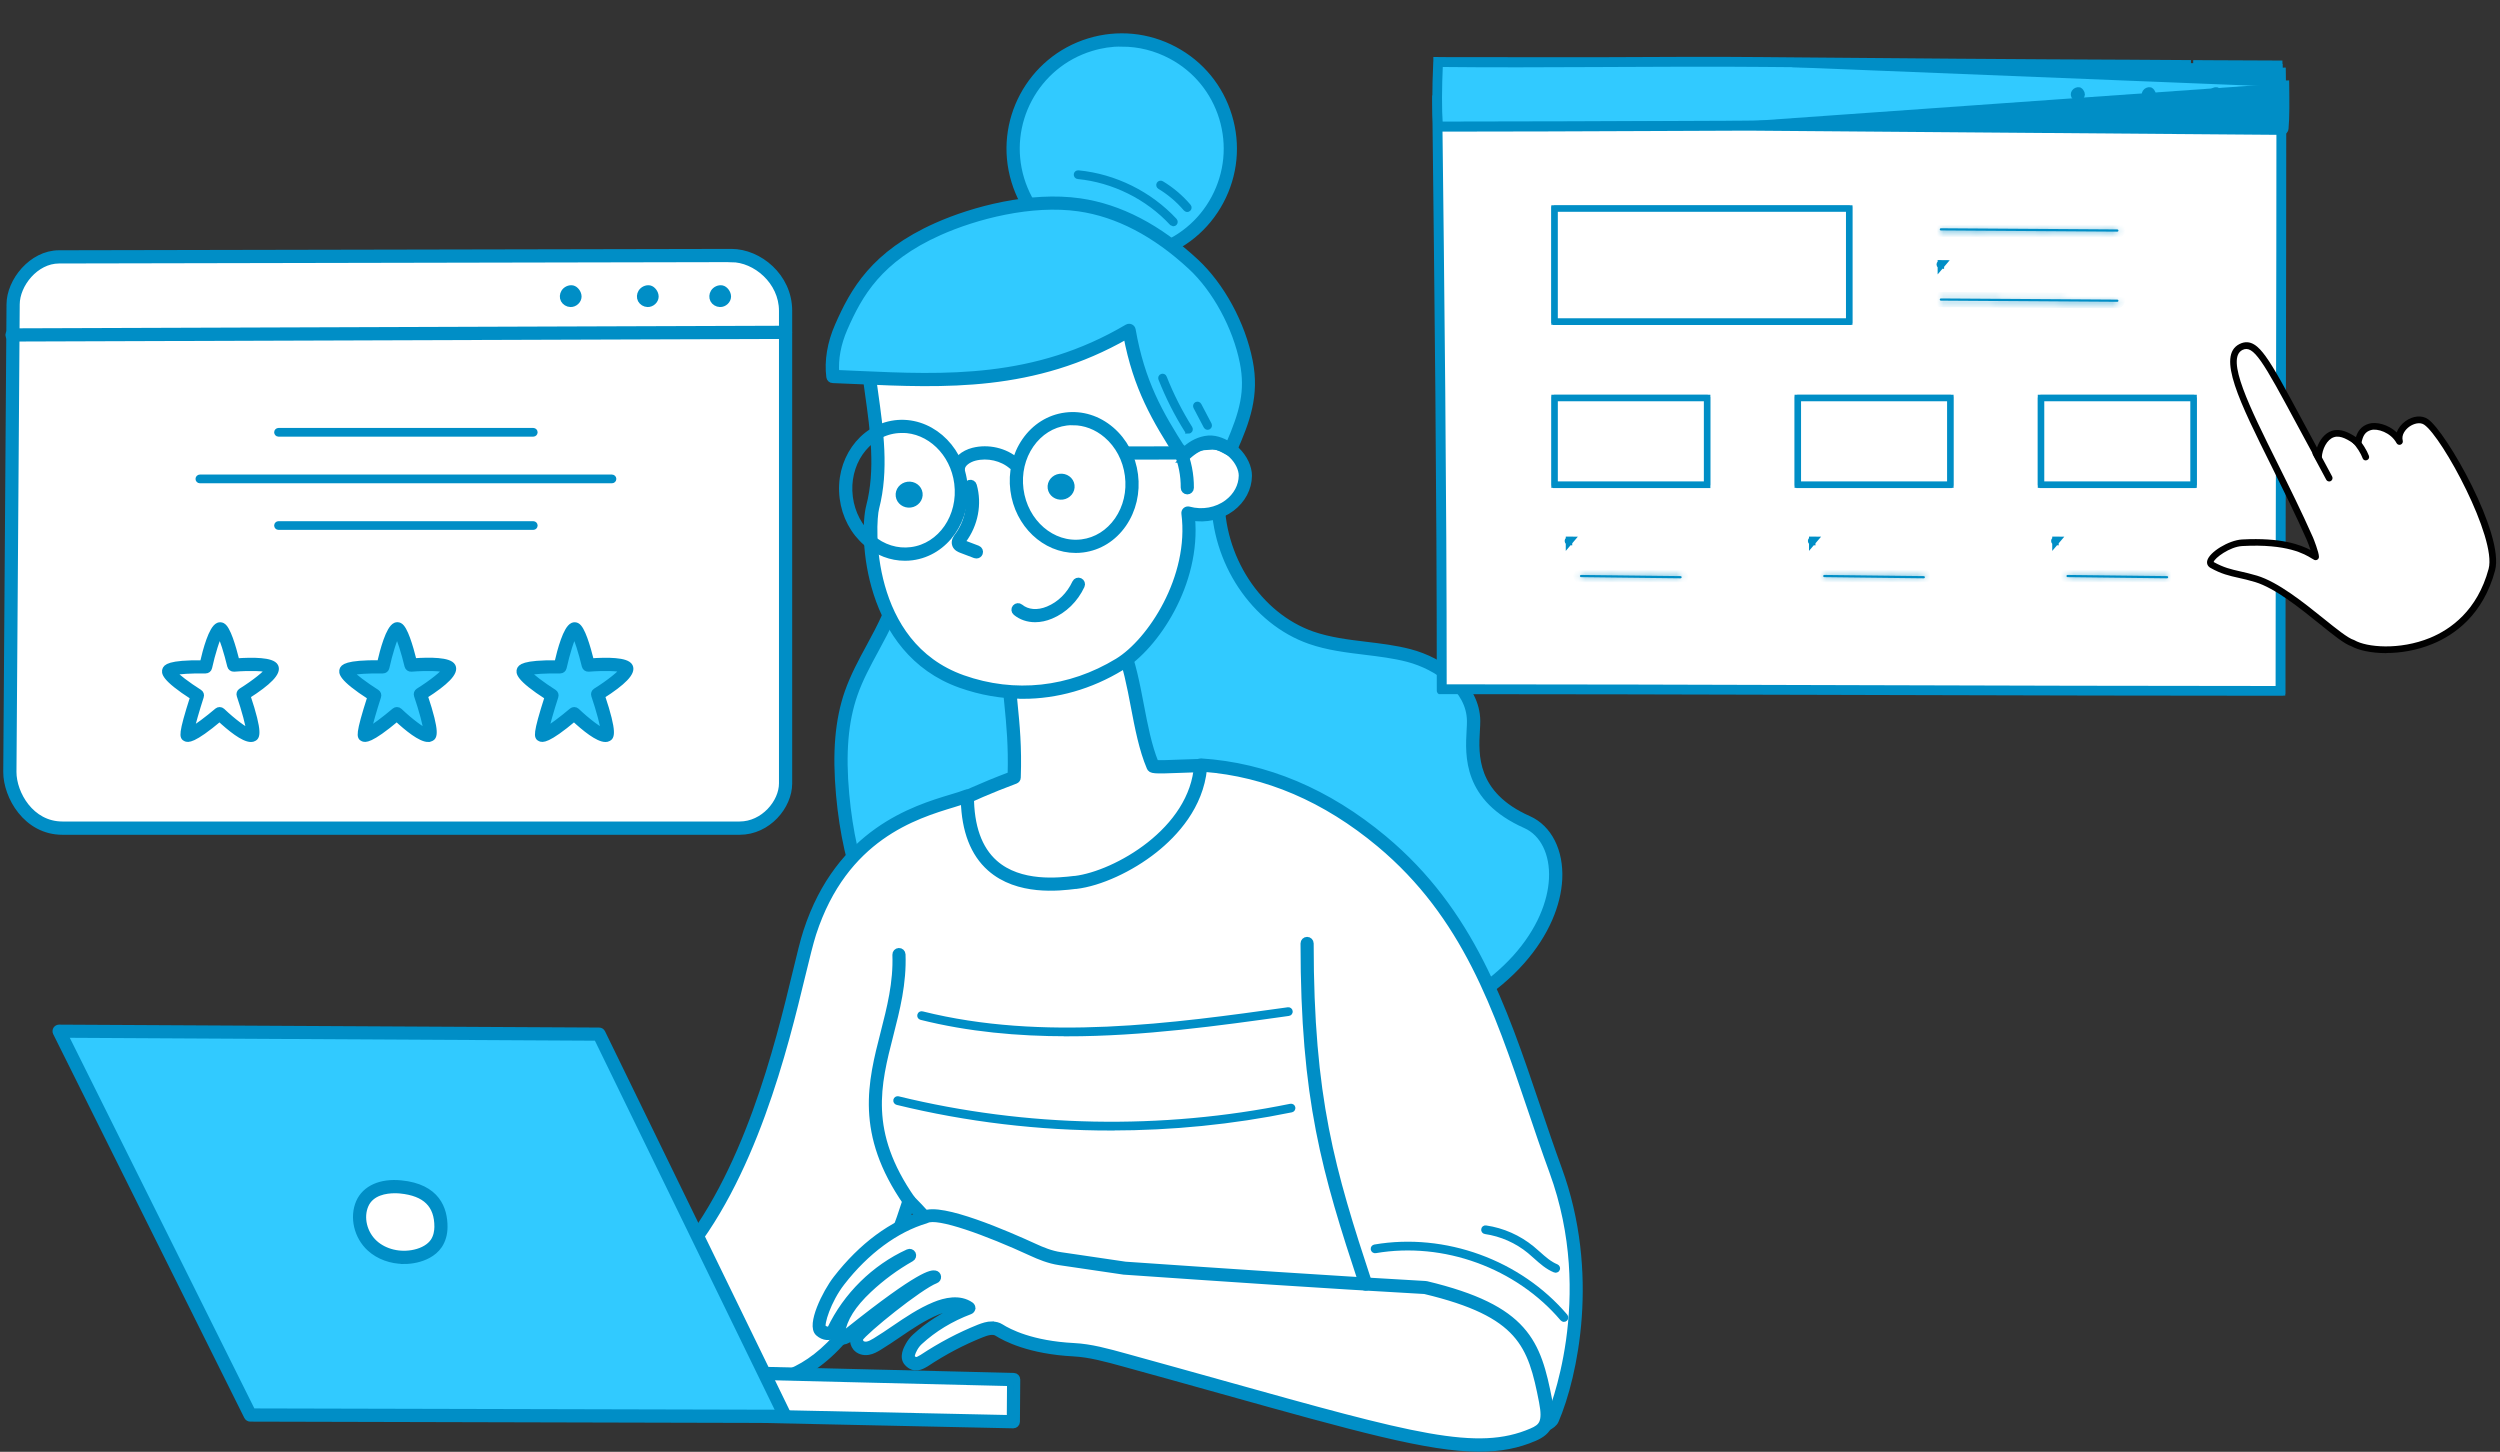 <svg xmlns="http://www.w3.org/2000/svg" width="384" height="223" viewBox="0 0 384 223" fill="none"><rect x="0" y="0" width="384" height="223" fill="#333333" stroke="none"/><path d="M187.081 76.032C186.871 85.362 192.581 94.892 201.391 97.972C206.191 99.642 211.451 99.412 216.371 100.692C221.291 101.972 226.301 105.682 226.331 110.762C226.351 114.142 224.441 121.792 234.551 126.282C242.891 129.982 240.901 150.012 215.071 158.422C207.161 161.002 212.261 154.512 204.031 153.242C195.911 151.992 188.541 147.402 182.941 141.382C177.341 135.372 173.371 128.002 170.281 120.382C166.721 111.612 164.231 101.922 166.431 92.722C168.631 83.522 176.741 75.202 187.081 76.022V76.032Z" fill="#31CAFF" stroke="#008EC6"></path><path d="M212.111 159.542C210.401 159.542 209.771 158.622 209.111 157.292C208.411 155.902 207.621 154.312 203.961 153.752C196.281 152.572 188.691 148.302 182.571 141.742C177.591 136.402 173.421 129.482 169.811 120.592C165.281 109.422 164.051 100.532 165.941 92.622C167.091 87.812 169.731 83.412 173.381 80.242C177.381 76.762 182.141 75.132 187.131 75.522C187.401 75.542 187.611 75.772 187.601 76.042C187.381 85.562 193.261 94.582 201.571 97.482C204.191 98.392 207.031 98.742 209.781 99.072C212.001 99.342 214.301 99.612 216.521 100.192C221.481 101.482 226.831 105.342 226.871 110.752C226.871 111.192 226.841 111.702 226.811 112.242C226.601 115.902 226.261 122.032 234.781 125.812C237.891 127.192 239.681 130.732 239.461 135.062C239.081 142.552 232.501 153.292 215.251 158.912C213.911 159.352 212.911 159.542 212.121 159.542H212.111ZM185.691 76.492C176.041 76.492 168.891 84.712 166.941 92.852C165.101 100.552 166.321 109.242 170.761 120.202C174.321 128.982 178.431 135.792 183.321 141.042C189.281 147.442 196.671 151.592 204.121 152.742C208.301 153.382 209.301 155.382 210.031 156.832C210.781 158.322 211.191 159.152 214.921 157.932C231.681 152.472 238.061 142.162 238.421 135.002C238.621 131.112 237.061 127.952 234.351 126.742C225.181 122.672 225.551 116.102 225.771 112.172C225.801 111.622 225.831 111.152 225.821 110.752C225.791 105.882 220.831 102.372 216.241 101.172C214.101 100.612 211.831 100.342 209.641 100.072C206.841 99.732 203.951 99.382 201.221 98.432C192.641 95.442 186.541 86.272 186.561 76.492C186.271 76.472 185.971 76.472 185.681 76.472L185.691 76.492Z" fill="#008EC6" stroke="#008EC6"></path><path d="M136.59 54.712C139.31 67.972 141.94 82.242 136.51 94.652C134.74 98.682 132.18 102.352 130.73 106.502C129.01 111.442 128.95 116.812 129.42 122.022C130.31 131.872 133.27 141.972 140.19 149.032C147.11 156.092 158.7 159.162 167.24 154.192C174.74 149.822 178.16 140.432 177.69 131.772C177.22 123.112 173.52 114.982 169.62 107.232C160.25 88.612 149.33 70.782 136.59 54.722V54.712Z" fill="#31CAFF" stroke="#008EC6"></path><path d="M157.811 157.112C151.471 157.112 144.751 154.402 139.831 149.382C133.661 143.092 129.981 133.902 128.911 122.062C128.331 115.612 128.751 110.612 130.241 106.332C131.101 103.882 132.341 101.572 133.551 99.352C134.411 97.762 135.301 96.112 136.031 94.442C141.181 82.682 139.101 69.542 136.081 54.812C136.031 54.582 136.151 54.342 136.371 54.242C136.591 54.142 136.841 54.202 136.991 54.392C149.001 69.522 160.131 87.222 170.081 106.992C173.921 114.632 177.721 122.832 178.201 131.742C178.731 141.552 174.531 150.532 167.501 154.632C164.621 156.312 161.271 157.122 157.811 157.122V157.112ZM137.531 56.732C140.341 70.772 142.001 83.392 136.981 94.852C136.231 96.562 135.331 98.232 134.461 99.832C133.271 102.022 132.041 104.292 131.221 106.662C129.781 110.802 129.371 115.662 129.941 121.962C130.991 133.552 134.571 142.532 140.571 148.652C147.851 156.082 159.221 158.262 167.001 153.722C173.701 149.812 177.701 141.202 177.191 131.772C176.721 123.062 172.971 114.972 169.181 107.432C159.631 88.462 148.991 71.412 137.541 56.712L137.531 56.732Z" fill="#008EC6" stroke="#008EC6"></path><path d="M155.772 119.402C156.012 112.332 155.142 108.372 154.862 103.082C157.712 101.652 160.792 100.662 163.942 100.152C165.362 99.922 166.952 99.832 168.042 100.692C168.722 101.232 171.962 98.372 172.292 99.162C174.592 104.562 174.792 112.252 177.092 117.652C177.272 118.072 185.332 117.322 185.512 117.742C186.262 119.502 185.632 134.132 185.072 134.502C155.562 154.122 141.352 126.062 141.352 126.062C141.352 126.062 146.702 122.782 155.762 119.412L155.772 119.402Z" fill="white" stroke="#008EC6"></path><path d="M165.221 141.972C163.091 141.972 161.001 141.702 158.961 141.172C146.961 138.012 140.961 126.402 140.901 126.282C140.781 126.042 140.861 125.752 141.091 125.612C141.141 125.582 146.461 122.342 155.271 119.032C155.401 114.552 155.081 111.302 154.771 108.172C154.611 106.562 154.441 104.892 154.351 103.112C154.341 102.912 154.451 102.712 154.631 102.622C157.541 101.162 160.651 100.162 163.861 99.642C165.261 99.412 167.031 99.282 168.311 100.242C168.621 100.222 169.481 99.712 170.011 99.402C171.141 98.742 171.811 98.372 172.331 98.542C172.531 98.612 172.691 98.752 172.771 98.952C173.941 101.702 174.581 105.052 175.201 108.302C175.791 111.412 176.411 114.622 177.481 117.232C178.071 117.302 179.901 117.232 181.281 117.172C185.511 117.002 185.791 117.052 185.991 117.532C186.521 118.782 186.361 124.832 186.301 126.652C186.031 134.472 185.561 134.792 185.361 134.922C178.301 139.612 171.551 141.972 165.211 141.972H165.221ZM142.051 126.242C143.241 128.322 148.961 137.482 159.231 140.182C166.981 142.222 175.551 140.182 184.691 134.142C185.181 132.642 185.661 120.382 185.111 118.152C184.491 118.092 182.681 118.152 181.321 118.212C177.101 118.382 176.831 118.332 176.621 117.862C175.451 115.112 174.811 111.762 174.191 108.512C173.601 105.402 172.981 102.192 171.911 99.582C171.591 99.692 170.961 100.052 170.531 100.312C169.311 101.032 168.341 101.592 167.731 101.112C166.761 100.352 165.241 100.482 164.031 100.682C161.031 101.162 158.131 102.082 155.401 103.412C155.501 105.042 155.641 106.522 155.801 108.092C156.121 111.342 156.461 114.702 156.291 119.432C156.291 119.642 156.151 119.822 155.961 119.892C148.471 122.672 143.491 125.432 142.061 126.252L142.051 126.242Z" fill="#008EC6" stroke="#008EC6"></path><path d="M133.54 57.972C134.41 64.522 135.73 71.382 134.04 77.902C133.12 81.462 133.2 99.532 147.7 104.672C155.32 107.372 164.08 106.822 171.94 102.052C177.27 98.822 183.75 88.772 182.46 78.792C186.87 80.012 191.24 77.042 191.29 73.072C191.32 70.782 188.8 67.922 186.13 68.052C184.07 68.152 183.82 68.172 182.25 69.372C181.18 64.692 180.53 59.932 180.61 54.542C175.59 49.022 167.55 46.192 159.51 44.992C156.85 44.592 154.12 44.352 151.42 44.682C143.7 45.642 132.64 51.242 133.53 57.972H133.54Z" fill="white" stroke="#008EC6"></path><path d="M157.1 106.832C153.9 106.832 150.68 106.282 147.53 105.162C133.04 100.022 132.41 82.122 133.54 77.772C135 72.142 134.17 66.192 133.36 60.432C133.25 59.632 133.13 58.822 133.03 58.032C132.78 56.152 133.37 54.272 134.78 52.452C138.23 47.992 145.9 44.852 151.37 44.172C154.35 43.802 157.33 44.142 159.6 44.482C166.24 45.482 175.35 47.972 181 54.202C181.09 54.302 181.14 54.422 181.13 54.552C181.06 59.172 181.52 63.612 182.58 68.492C183.72 67.692 184.24 67.632 186.1 67.542C187.41 67.482 188.81 68.062 189.93 69.152C191.1 70.282 191.81 71.782 191.8 73.092C191.78 75.012 190.81 76.822 189.16 78.062C187.44 79.352 185.21 79.852 183.05 79.462C184 89.632 177.46 99.312 172.21 102.502C167.47 105.382 162.3 106.842 157.1 106.842V106.832ZM134.05 57.902C134.16 58.692 134.27 59.492 134.38 60.292C135.2 66.152 136.05 72.202 134.54 78.032C133.9 80.472 133.11 98.952 147.88 104.192C155.84 107.012 164.29 106.102 171.68 101.612C176.69 98.572 183.23 88.722 181.96 78.862C181.94 78.692 182 78.522 182.13 78.412C182.26 78.302 182.44 78.262 182.6 78.302C184.67 78.872 186.89 78.472 188.54 77.232C189.94 76.182 190.75 74.662 190.77 73.072C190.78 72.042 190.19 70.822 189.22 69.892C188.3 69.002 187.18 68.522 186.15 68.572C184.13 68.672 184.01 68.672 182.56 69.792C182.42 69.902 182.24 69.922 182.07 69.862C181.91 69.802 181.78 69.662 181.74 69.492C180.55 64.302 180.03 59.612 180.09 54.742C174.63 48.852 165.86 46.462 159.43 45.502C157.23 45.172 154.34 44.842 151.48 45.192C146.22 45.852 138.86 48.842 135.58 53.082C134.34 54.682 133.83 56.302 134.04 57.902H134.05Z" fill="#008EC6" stroke="#008EC6"></path><path d="M165.221 84.432C160.521 84.432 156.371 80.552 155.691 75.312C155.341 72.582 155.971 69.892 157.461 67.732C158.971 65.552 161.171 64.182 163.671 63.862C166.161 63.542 168.651 64.312 170.661 66.032C172.661 67.742 173.951 70.182 174.301 72.912C174.651 75.642 174.021 78.332 172.531 80.492C171.021 82.672 168.821 84.042 166.321 84.362C165.951 84.412 165.581 84.432 165.221 84.432ZM164.781 64.802C164.461 64.802 164.131 64.822 163.801 64.862C161.601 65.142 159.651 66.372 158.311 68.302C156.961 70.252 156.391 72.692 156.711 75.172C157.371 80.262 161.621 83.932 166.191 83.342C168.391 83.062 170.341 81.832 171.681 79.902C173.031 77.952 173.601 75.512 173.281 73.032C172.961 70.552 171.791 68.342 169.991 66.802C168.471 65.502 166.651 64.812 164.781 64.812V64.802Z" fill="#008EC6" stroke="#008EC6"></path><path d="M138.99 85.632C136.88 85.632 134.83 84.852 133.11 83.392C131.11 81.682 129.82 79.242 129.47 76.512C128.74 70.862 132.32 65.722 137.45 65.052C142.58 64.392 147.35 68.452 148.08 74.102C148.81 79.752 145.23 84.892 140.1 85.562C139.73 85.612 139.36 85.632 138.99 85.632ZM138.56 66.002C138.24 66.002 137.92 66.022 137.59 66.062C133.02 66.652 129.84 71.272 130.5 76.372C130.82 78.852 131.99 81.062 133.79 82.602C135.58 84.132 137.78 84.822 139.98 84.532C144.55 83.942 147.73 79.322 147.07 74.222C146.46 69.492 142.75 65.992 138.56 65.992V66.002Z" fill="#008EC6" stroke="#008EC6"></path><path d="M180.713 37.219C188.668 32.572 191.35 22.357 186.703 14.403C182.057 6.448 171.842 3.767 163.887 8.413C155.933 13.059 153.251 23.274 157.897 31.229C162.544 39.183 172.759 41.865 180.713 37.219Z" fill="#31CAFF" stroke="#008EC6"></path><path d="M172.272 40.022C169.482 40.022 166.722 39.332 164.192 37.992C160.142 35.832 157.172 32.222 155.842 27.822C153.082 18.752 158.222 9.132 167.292 6.372C171.682 5.032 176.342 5.492 180.392 7.652C184.442 9.812 187.412 13.422 188.742 17.822C190.082 22.212 189.622 26.872 187.462 30.922C185.302 34.972 181.692 37.942 177.292 39.272C175.642 39.772 173.952 40.022 172.272 40.022ZM172.322 6.642C170.742 6.642 169.152 6.872 167.602 7.352C159.072 9.942 154.242 18.992 156.832 27.522C158.092 31.652 160.872 35.052 164.682 37.082C168.492 39.112 172.862 39.542 176.992 38.292C181.122 37.032 184.522 34.252 186.552 30.442C188.582 26.632 189.012 22.262 187.762 18.132C186.502 14.002 183.722 10.602 179.912 8.572C177.532 7.302 174.942 6.662 172.322 6.662V6.642Z" fill="#008EC6" stroke="#008EC6"></path><path d="M181.67 70.052C177.43 63.482 174.83 58.752 173.43 50.752C157.78 59.992 142.92 58.412 127.94 57.822C127.62 55.272 128.15 52.652 129.21 50.242C131.8 44.332 135.04 39.212 144.08 35.172C150.42 32.342 158.95 30.472 165.82 31.462C172.64 32.452 178.51 36.132 183.28 40.562C187.08 44.082 190.29 49.862 191.43 55.562C192.4 60.452 191.21 64.052 189.02 69.022C187.79 68.362 186.63 67.692 185.21 67.962C183.78 68.232 182.87 68.962 181.68 70.042L181.67 70.052Z" fill="#31CAFF" stroke="#008EC6"></path><path d="M181.67 70.562C181.67 70.562 181.63 70.562 181.6 70.562C181.45 70.542 181.32 70.462 181.23 70.332C177.41 64.412 174.56 59.552 173.05 51.562C158.83 59.712 145.06 59.092 131.73 58.502C130.46 58.442 129.18 58.392 127.91 58.342C127.66 58.342 127.45 58.142 127.42 57.892C127.11 55.422 127.56 52.702 128.73 50.042C131.1 44.642 134.22 39.012 143.86 34.712C149.54 32.182 158.3 29.872 165.88 30.962C172 31.842 177.96 34.952 183.62 40.192C187.6 43.882 190.78 49.732 191.92 55.472C192.96 60.712 191.5 64.642 189.47 69.242C189.41 69.372 189.3 69.472 189.17 69.522C189.03 69.572 188.89 69.552 188.76 69.492L188.61 69.412C187.47 68.792 186.48 68.262 185.29 68.492C183.95 68.752 183.09 69.462 182.01 70.442C181.91 70.532 181.79 70.572 181.66 70.572L181.67 70.562ZM173.43 50.232C173.5 50.232 173.58 50.252 173.65 50.282C173.8 50.352 173.91 50.492 173.94 50.662C175.34 58.662 178.07 63.492 181.78 69.262C182.77 68.392 183.72 67.732 185.11 67.462C186.51 67.192 187.67 67.722 188.77 68.312C190.94 63.302 191.8 60.052 190.93 55.662C189.85 50.212 186.71 44.432 182.94 40.942C177.44 35.842 171.66 32.832 165.75 31.972C158.39 30.912 149.84 33.172 144.3 35.642C134.99 39.792 131.97 45.232 129.69 50.442C128.67 52.782 128.23 55.142 128.41 57.322C129.54 57.372 130.67 57.422 131.79 57.472C145.16 58.072 158.99 58.682 173.17 50.302C173.25 50.252 173.34 50.232 173.43 50.232Z" fill="#008EC6" stroke="#008EC6"></path><path d="M159.001 95.072C157.881 95.072 156.851 94.722 156.041 94.052C155.821 93.872 155.791 93.542 155.971 93.332C156.151 93.112 156.481 93.082 156.691 93.262C157.771 94.162 159.391 94.302 161.011 93.622C162.821 92.872 164.301 91.412 165.181 89.522C165.301 89.262 165.611 89.152 165.861 89.272C166.121 89.392 166.231 89.702 166.111 89.952C165.121 92.072 163.441 93.712 161.401 94.562C160.591 94.902 159.771 95.072 158.991 95.072H159.001Z" fill="#008EC6" stroke="#008EC6"></path><path d="M164.551 74.552C164.441 73.732 163.661 73.162 162.791 73.272C161.931 73.382 161.311 74.142 161.421 74.962C161.531 75.782 162.311 76.352 163.181 76.242C164.041 76.132 164.661 75.372 164.551 74.552Z" fill="#008EC6" stroke="#008EC6"></path><path d="M141.211 75.772C141.101 74.952 140.321 74.382 139.451 74.492C138.591 74.602 137.971 75.362 138.081 76.182C138.191 77.002 138.971 77.572 139.841 77.462C140.701 77.352 141.321 76.592 141.211 75.772Z" fill="#008EC6" stroke="#008EC6"></path><path d="M149.971 85.282C149.911 85.282 149.851 85.272 149.791 85.252L147.661 84.442C147.411 84.342 146.931 84.162 146.751 83.692C146.531 83.122 146.911 82.612 147.111 82.342C148.721 80.182 149.261 77.372 148.551 74.842C148.471 74.572 148.631 74.282 148.911 74.212C149.181 74.132 149.471 74.292 149.541 74.572C150.341 77.412 149.741 80.542 147.941 82.962C147.791 83.162 147.721 83.292 147.721 83.342C147.731 83.342 147.801 83.392 148.031 83.482L150.161 84.292C150.431 84.392 150.561 84.692 150.461 84.952C150.381 85.162 150.191 85.282 149.981 85.282H149.971Z" fill="#008EC6" stroke="#008EC6"></path><path d="M147.201 72.582C146.921 72.582 146.691 72.362 146.691 72.072C146.671 70.632 148.071 69.632 149.471 69.272C151.771 68.682 154.371 69.282 156.111 70.802C156.321 70.992 156.351 71.312 156.161 71.532C155.971 71.742 155.651 71.772 155.431 71.582C153.941 70.282 151.701 69.772 149.721 70.272C148.711 70.532 147.701 71.222 147.711 72.062C147.711 72.342 147.491 72.582 147.201 72.582Z" fill="#008EC6" stroke="#008EC6"></path><path d="M173.231 70.102C172.951 70.102 172.721 69.872 172.721 69.592C172.721 69.312 172.951 69.082 173.231 69.072L180.951 69.052C181.231 69.072 181.461 69.282 181.471 69.562C181.471 69.842 181.241 70.072 180.961 70.082L173.241 70.102H173.231Z" fill="#008EC6" stroke="#008EC6"></path><path d="M182.37 75.442C182.09 75.442 181.86 75.202 181.86 74.922C181.88 73.032 181.501 71.112 180.761 69.372C180.651 69.112 180.77 68.812 181.03 68.702C181.29 68.592 181.591 68.712 181.701 68.972C182.491 70.842 182.901 72.902 182.881 74.932C182.881 75.212 182.65 75.442 182.37 75.442Z" fill="#008EC6" stroke="#008EC6"></path><path d="M238.95 179.762C232.12 161.092 228.35 142.672 212.24 129.232C204.51 122.772 195.18 118.202 184.43 117.512C183.77 127.922 171.68 134.772 165.21 135.552C161.68 135.972 148.59 137.712 148.59 122.272C144.32 123.972 130.1 125.722 124.39 143.242C122.06 150.412 117.88 177.832 104.11 193.732C100.86 197.482 97.85 172.502 93.17 174.172C88.58 175.802 83.29 178.532 82.94 183.402C82.67 187.192 85.79 190.492 89.28 191.992C96.78 195.212 99.59 210.822 107.67 211.962C116.07 213.142 129.49 216.242 139.64 184.492C144.83 189.682 148.18 195.252 154 198.392C170.78 207.432 226.6 217.592 235.7 219.202C236.46 219.332 238.17 218.722 238.47 218.012C240.38 213.542 245.38 197.372 238.95 179.782V179.762Z" fill="white" stroke="#008EC6"></path><path d="M235.92 219.712C235.81 219.712 235.71 219.712 235.61 219.692C224.87 217.782 170.45 207.822 153.76 198.822C149.73 196.652 146.87 193.342 143.84 189.842C142.59 188.392 141.29 186.902 139.87 185.432C135.55 198.632 130.29 206.892 123.82 210.672C118.17 213.972 112.78 213.192 108.45 212.562C108.16 212.522 107.88 212.482 107.6 212.442C103.03 211.802 100.1 206.842 97.26 202.052C94.88 198.032 92.41 193.872 89.081 192.432C85.561 190.922 82.13 187.522 82.43 183.332C82.72 179.242 86.18 176.082 93.001 173.662C93.501 173.482 93.99 173.522 94.481 173.762C96.63 174.832 98.281 180.122 99.871 185.232C100.94 188.672 102.41 193.372 103.39 193.582C103.49 193.602 103.62 193.482 103.71 193.382C114.68 180.722 119.58 160.402 122.22 149.482C122.89 146.702 123.42 144.502 123.89 143.072C128.88 127.732 140.52 124.212 146.12 122.522C147.03 122.252 147.81 122.012 148.39 121.782C148.55 121.722 148.73 121.742 148.87 121.832C149.01 121.932 149.1 122.092 149.1 122.262C149.1 126.942 150.34 130.412 152.77 132.572C156.68 136.042 162.74 135.312 165.02 135.042H165.14C171.35 134.282 183.27 127.602 183.91 117.472C183.91 117.332 183.98 117.212 184.08 117.122C184.18 117.032 184.32 116.982 184.45 116.992C194.45 117.632 203.91 121.622 212.56 128.832C225.96 140.022 230.86 154.502 236.04 169.842C237.12 173.032 238.23 176.322 239.42 179.582C245.25 195.522 241.86 211.352 238.93 218.192C238.55 219.072 236.9 219.712 235.9 219.712H235.92ZM139.65 183.952C139.78 183.952 139.92 184.002 140.01 184.102C141.69 185.782 143.18 187.502 144.62 189.162C147.59 192.592 150.39 195.832 154.25 197.912C170.81 206.842 225.08 216.772 235.79 218.672C236.39 218.772 237.82 218.212 238 217.782C238.31 217.042 245.63 199.512 238.47 179.932C237.27 176.662 236.16 173.362 235.08 170.172C229.95 154.972 225.09 140.622 211.91 129.622C203.58 122.672 194.5 118.782 184.9 118.052C184.33 123.822 180.49 128.012 177.32 130.532C173.66 133.442 168.92 135.612 165.27 136.042H165.15C162.74 136.342 156.35 137.112 152.09 133.332C149.55 131.082 148.21 127.602 148.08 122.982C147.6 123.142 147.04 123.312 146.43 123.502C140.59 125.272 129.71 128.552 124.88 143.382C124.43 144.782 123.9 146.962 123.23 149.712C120.57 160.712 115.63 181.192 104.5 194.042C104.01 194.612 103.52 194.652 103.19 194.582C101.69 194.272 100.63 191.102 98.891 185.532C97.501 181.092 95.77 175.552 94.02 174.682C93.781 174.562 93.57 174.542 93.341 174.632C86.951 176.902 83.71 179.772 83.451 183.412C83.191 187.072 86.4 190.162 89.481 191.492C93.121 193.052 95.671 197.362 98.141 201.532C100.98 206.322 103.66 210.852 107.74 211.432C108.02 211.472 108.31 211.512 108.6 211.552C116.91 212.762 129.47 214.592 139.15 184.312C139.2 184.142 139.34 184.012 139.52 183.972C139.56 183.972 139.6 183.962 139.64 183.962L139.65 183.952Z" fill="#008EC6" stroke="#008EC6"></path><path d="M117.49 217.552C130.21 217.822 142.92 218.102 155.64 218.372L155.69 211.892L113.23 210.852L117.49 217.552Z" fill="white" stroke="#008EC6"></path><path d="M155.641 218.892H155.631L117.481 218.072C117.311 218.072 117.151 217.982 117.061 217.832L112.801 211.132C112.701 210.972 112.691 210.772 112.791 210.602C112.881 210.432 113.061 210.332 113.251 210.342L155.711 211.382C155.991 211.382 156.211 211.622 156.211 211.902L156.161 218.382C156.161 218.522 156.101 218.652 156.001 218.742C155.901 218.832 155.781 218.892 155.641 218.892ZM117.781 217.052L155.141 217.852L155.181 212.402L114.191 211.402L117.791 217.052H117.781Z" fill="#008EC6" stroke="#008EC6"></path><path d="M218.921 197.772C203.601 196.922 188.181 195.862 172.761 194.802C171.381 194.572 164.521 193.592 162.831 193.342C161.401 193.132 160.031 192.602 158.711 191.992C154.121 189.872 144.291 185.722 142.091 186.952C137.031 188.442 132.451 192.092 128.861 196.712C126.851 199.302 125.201 203.602 126.031 204.342C126.561 204.812 127.361 205.002 127.951 204.522C130.341 199.412 134.581 195.202 139.711 192.862C137.321 194.212 135.101 195.842 133.101 197.722C131.081 199.622 129.221 201.922 128.761 204.662C128.721 204.872 128.701 205.112 128.811 205.292C129.091 205.742 129.791 205.482 130.201 205.152C131.021 204.512 141.561 195.952 143.531 196.172C140.911 197.162 131.571 204.742 131.531 205.542C131.511 205.932 131.591 206.332 131.831 206.632C132.161 207.042 132.751 207.172 133.271 207.092C133.791 207.002 134.261 206.742 134.711 206.462C137.721 204.632 140.481 202.332 143.741 200.982C145.371 200.302 147.351 199.912 148.801 200.922C145.891 202.022 143.181 203.622 140.901 205.722C140.541 206.052 140.231 206.452 139.991 206.882C139.631 207.522 139.231 208.452 139.731 208.982C140.541 209.852 141.231 209.412 141.931 209.002C144.721 207.162 147.581 205.642 150.571 204.452C151.501 204.082 152.601 203.762 153.441 204.302C154.171 204.772 157.691 206.952 164.911 207.322C167.381 207.452 169.761 208.092 172.841 208.942C213.471 220.142 225.611 224.602 235.451 220.372C237.381 219.542 238.031 218.532 237.381 215.222C235.671 206.392 233.991 201.372 218.901 197.772H218.921Z" fill="white" stroke="#008EC6"></path><path d="M227.221 222.482C219.441 222.482 208.361 219.382 187.511 213.552C183.121 212.322 178.141 210.932 172.721 209.442C169.851 208.652 167.371 207.972 164.901 207.842C158.151 207.492 154.451 205.552 153.171 204.742C152.521 204.322 151.541 204.632 150.771 204.942C147.861 206.102 145.061 207.572 142.231 209.442L142.161 209.482C141.481 209.882 140.451 210.482 139.381 209.342C138.551 208.462 139.321 207.092 139.571 206.642C139.841 206.152 140.181 205.722 140.581 205.352C142.561 203.532 144.881 202.042 147.501 200.912C146.331 200.662 144.991 201.042 143.961 201.462C141.841 202.342 139.871 203.672 137.981 204.962C137.021 205.612 136.021 206.292 135.001 206.912C134.511 207.212 133.981 207.512 133.381 207.612C132.611 207.742 131.881 207.492 131.461 206.972C131.161 206.602 131.021 206.112 131.051 205.532C131.051 205.382 131.171 205.172 131.401 204.892C131.241 205.022 131.081 205.152 130.911 205.282C130.741 205.422 130.611 205.522 130.551 205.572C130.181 205.862 129.601 206.132 129.091 206.042C128.801 205.992 128.561 205.822 128.401 205.572C128.281 205.382 128.241 205.172 128.241 204.972C127.521 205.532 126.491 205.442 125.711 204.742C124.371 203.552 126.771 198.602 128.471 196.412C132.381 191.372 137.031 187.932 141.911 186.482C144.531 185.162 154.671 189.572 158.941 191.532C160.011 192.022 161.421 192.622 162.921 192.832C163.381 192.902 164.231 193.022 165.241 193.172C168.011 193.572 171.791 194.122 172.841 194.292C187.891 195.322 203.451 196.392 218.971 197.262C219.001 197.262 219.031 197.262 219.061 197.272C234.461 200.952 236.191 206.182 237.931 215.132C238.581 218.452 238.031 219.842 235.691 220.852C233.141 221.952 230.471 222.482 227.241 222.482H227.221ZM152.411 203.492C152.871 203.492 153.321 203.592 153.731 203.852C154.941 204.622 158.451 206.462 164.951 206.792C167.531 206.922 170.061 207.622 172.991 208.432C178.411 209.922 183.391 211.322 187.781 212.542C217.041 220.722 226.891 223.482 235.261 219.882C236.841 219.202 237.521 218.532 236.891 215.302C235.191 206.542 233.611 201.792 218.841 198.262C203.331 197.402 187.771 196.332 172.721 195.292C172.701 195.292 172.691 195.292 172.671 195.292C171.671 195.132 167.701 194.552 165.071 194.172C164.061 194.022 163.211 193.902 162.751 193.832C161.121 193.592 159.621 192.962 158.491 192.442C151.621 189.272 143.961 186.472 142.341 187.382C142.311 187.402 142.271 187.412 142.231 187.422C137.611 188.782 133.001 192.182 129.271 197.002C127.151 199.732 126.011 203.422 126.381 203.942C126.691 204.212 127.171 204.392 127.541 204.162C129.981 199.022 134.331 194.732 139.501 192.372C139.751 192.252 140.051 192.362 140.171 192.602C140.291 192.852 140.201 193.152 139.961 193.282C137.611 194.612 135.421 196.222 133.451 198.072C130.961 200.412 129.631 202.522 129.271 204.722C129.241 204.932 129.251 204.992 129.261 205.002C129.321 205.022 129.611 204.942 129.901 204.722C129.961 204.672 130.081 204.582 130.251 204.442C141.571 195.412 143.101 195.582 143.601 195.642C143.841 195.672 144.021 195.852 144.051 196.092C144.081 196.332 143.941 196.552 143.721 196.632C141.251 197.562 132.731 204.462 132.051 205.622C132.051 205.902 132.111 206.142 132.241 206.292C132.451 206.552 132.871 206.612 133.191 206.562C133.621 206.492 134.031 206.252 134.451 206.002C135.441 205.402 136.431 204.732 137.381 204.082C139.321 202.762 141.331 201.402 143.551 200.482C145.141 199.822 147.391 199.282 149.101 200.482C149.261 200.592 149.341 200.782 149.321 200.962C149.301 201.152 149.171 201.312 148.991 201.382C146.021 202.502 143.421 204.082 141.261 206.072C140.941 206.362 140.671 206.712 140.451 207.102C140.041 207.842 139.911 208.382 140.111 208.602C140.601 209.132 140.911 208.982 141.621 208.562L141.671 208.532C144.541 206.642 147.401 205.132 150.371 203.942C150.981 203.702 151.691 203.462 152.391 203.462L152.411 203.492Z" fill="#008EC6" stroke="#008EC6"></path><path d="M9.081 158.392L92.021 158.842L120.601 217.552L38.441 217.352L9.081 158.392Z" fill="#31CAFF" stroke="#008EC6"></path><path d="M120.601 218.072L38.441 217.862C38.251 217.862 38.071 217.752 37.981 217.582L8.621 158.622C8.541 158.462 8.551 158.272 8.641 158.122C8.731 157.972 8.901 157.882 9.081 157.882L92.021 158.332C92.221 158.332 92.391 158.442 92.481 158.622L121.071 217.332C121.151 217.492 121.141 217.682 121.041 217.832C120.951 217.982 120.781 218.072 120.601 218.072ZM38.761 216.832L119.781 217.032L91.691 159.352L9.911 158.902L38.761 216.832Z" fill="#008EC6" stroke="#008EC6"></path><path d="M61.541 182.312C59.191 182.082 56.611 182.712 55.651 184.872C54.691 187.032 55.431 189.742 57.17 191.342C58.92 192.932 61.501 193.452 63.81 192.932C65.061 192.652 66.29 192.052 67.01 190.992C67.51 190.262 67.721 189.362 67.731 188.472C67.751 185.562 66.421 182.802 61.541 182.322V182.312Z" fill="white" stroke="#008EC6"></path><path d="M62.05 193.642C60.09 193.642 58.191 192.962 56.831 191.722C54.861 189.922 54.17 186.952 55.181 184.662C56.111 182.562 58.501 181.492 61.59 181.802C67.121 182.342 68.26 185.732 68.24 188.472C68.24 189.542 67.951 190.512 67.441 191.282C66.54 192.612 65.031 193.192 63.931 193.442C63.31 193.582 62.681 193.652 62.05 193.652V193.642ZM60.651 182.782C59.27 182.782 57.001 183.102 56.12 185.082C55.281 186.982 55.87 189.452 57.52 190.962C59.071 192.372 61.441 192.942 63.7 192.432C65.001 192.142 66.031 191.522 66.591 190.702C67.1 189.952 67.21 189.072 67.221 188.462C67.24 185.052 65.371 183.202 61.49 182.822C61.291 182.802 61.001 182.782 60.651 182.782Z" fill="#008EC6" stroke="#008EC6"></path><path d="M209.781 197.752C209.561 197.752 209.361 197.612 209.291 197.402C203.521 179.932 200.261 168.872 200.261 144.912C200.261 144.632 200.491 144.402 200.771 144.402C201.051 144.402 201.281 144.632 201.281 144.912C201.281 168.712 204.531 179.702 210.261 197.072C210.351 197.342 210.201 197.632 209.931 197.722C209.881 197.742 209.821 197.752 209.771 197.752H209.781Z" fill="#008EC6" stroke="#008EC6"></path><path d="M139.651 184.982C139.491 184.982 139.331 184.902 139.231 184.762C131.791 174.062 133.811 166.232 135.751 158.652C136.721 154.862 137.731 150.932 137.571 146.642C137.561 146.362 137.781 146.122 138.061 146.112C138.341 146.092 138.581 146.322 138.591 146.602C138.751 151.042 137.731 155.042 136.741 158.902C134.771 166.592 132.901 173.862 140.071 184.172C140.231 184.402 140.171 184.722 139.941 184.892C139.851 184.952 139.751 184.982 139.651 184.982Z" fill="#008EC6" stroke="#008EC6"></path><path d="M180.221 34.252C180.221 34.252 180.131 34.232 180.091 34.202C176.351 30.162 171.061 27.542 165.581 27.002C165.491 27.002 165.421 26.912 165.431 26.812C165.431 26.722 165.521 26.652 165.621 26.662C171.181 27.202 176.551 29.862 180.351 33.962C180.411 34.032 180.411 34.142 180.351 34.202C180.321 34.232 180.281 34.252 180.231 34.252H180.221Z" fill="#008EC6" stroke="#008EC6"></path><path d="M182.351 32.062C182.351 32.062 182.251 32.042 182.221 32.002C181.061 30.642 179.701 29.492 178.181 28.572C178.101 28.522 178.071 28.422 178.121 28.332C178.171 28.252 178.281 28.222 178.361 28.272C179.921 29.212 181.311 30.392 182.491 31.782C182.551 31.852 182.541 31.962 182.471 32.022C182.441 32.052 182.401 32.062 182.361 32.062H182.351Z" fill="#008EC6" stroke="#008EC6"></path><path d="M182.55 66.102C182.49 66.102 182.441 66.072 182.401 66.022C180.831 63.532 179.491 60.872 178.411 58.132C178.381 58.042 178.411 57.942 178.511 57.912C178.601 57.882 178.701 57.912 178.731 58.012C179.801 60.732 181.141 63.372 182.691 65.842C182.741 65.922 182.721 66.032 182.641 66.082C182.611 66.102 182.58 66.112 182.55 66.112V66.102Z" fill="#008EC6" stroke="#008EC6"></path><path d="M185.491 65.522C185.431 65.522 185.371 65.492 185.341 65.432L183.771 62.442C183.731 62.362 183.761 62.252 183.841 62.212C183.921 62.172 184.031 62.202 184.071 62.282L185.641 65.272C185.681 65.352 185.651 65.462 185.571 65.502C185.541 65.512 185.521 65.522 185.491 65.522Z" fill="#008EC6" stroke="#008EC6"></path><path d="M163.891 158.672C156.361 158.672 148.821 157.992 141.511 156.162C141.421 156.142 141.361 156.042 141.391 155.952C141.411 155.862 141.511 155.802 141.601 155.832C160.171 160.482 180.201 157.682 197.871 155.212C197.961 155.202 198.051 155.262 198.061 155.362C198.071 155.452 198.011 155.542 197.911 155.552C187.161 157.062 175.541 158.682 163.891 158.682V158.672Z" fill="#008EC6" stroke="#008EC6"></path><path d="M170.681 173.152C159.611 173.152 148.551 171.842 137.841 169.222C137.751 169.202 137.691 169.102 137.711 169.012C137.731 168.922 137.821 168.862 137.921 168.882C157.581 173.682 178.451 174.082 198.271 170.032C198.361 170.012 198.451 170.072 198.471 170.162C198.491 170.252 198.431 170.342 198.341 170.362C189.271 172.222 179.981 173.142 170.681 173.142V173.152Z" fill="#008EC6" stroke="#008EC6"></path><path d="M240.221 202.542C240.221 202.542 240.121 202.522 240.091 202.482C233.141 194.302 221.821 190.182 211.241 191.992C211.151 192.012 211.061 191.942 211.041 191.852C211.021 191.762 211.091 191.672 211.181 191.652C221.881 189.822 233.331 193.992 240.351 202.262C240.411 202.332 240.401 202.442 240.331 202.502C240.301 202.532 240.261 202.542 240.221 202.542Z" fill="#008EC6" stroke="#008EC6"></path><path d="M238.95 194.992C238.95 194.992 238.91 194.992 238.89 194.982C237.77 194.532 236.85 193.712 235.97 192.922C235.66 192.642 235.34 192.362 235.02 192.092C233.05 190.472 230.67 189.422 228.15 189.052C228.06 189.042 227.99 188.952 228.01 188.862C228.02 188.772 228.11 188.702 228.2 188.722C230.78 189.102 233.22 190.182 235.24 191.832C235.57 192.102 235.89 192.392 236.2 192.662C237.06 193.432 237.96 194.232 239.02 194.662C239.11 194.702 239.15 194.802 239.12 194.882C239.09 194.952 239.03 194.992 238.96 194.992H238.95Z" fill="#008EC6" stroke="#008EC6"></path><path d="M221.018 15.69C240.171 15.692 260.214 15.775 280.965 15.861L283.286 15.87C304.89 15.96 327.25 16.049 350.162 16.05C350.161 30.82 350.129 46.347 350.097 61.648L350.095 62.388C350.064 77.427 350.032 92.233 350.032 105.87C329.901 105.869 307.315 105.805 285.012 105.74L284.025 105.737C262.068 105.674 240.424 105.611 221.712 105.61C221.708 74.851 221.364 45.135 221.018 15.69Z" fill="white" stroke="#008EC6"></path><path d="M220.501 15.18V15.162L220.501 15.161C220.503 15.161 220.507 15.16 220.511 15.16C239.82 15.16 259.809 15.24 280.969 15.33L280.969 15.33C282.39 15.336 283.815 15.342 285.242 15.347C306.421 15.432 328.269 15.52 350.661 15.52C350.662 15.52 350.663 15.52 350.663 15.521C350.664 15.521 350.666 15.522 350.668 15.524C350.669 15.525 350.67 15.527 350.671 15.528C350.671 15.529 350.671 15.529 350.671 15.53C350.671 30.69 350.641 46.799 350.611 62.379L350.606 64.964C350.578 79.539 350.551 93.346 350.551 106.35C350.551 106.351 350.551 106.352 350.551 106.352C350.55 106.353 350.549 106.355 350.548 106.357C350.546 106.358 350.544 106.359 350.543 106.36C350.543 106.36 350.543 106.36 350.542 106.36C350.542 106.36 350.542 106.36 350.541 106.36H350.334L350.324 106.37C332.135 106.37 311.759 106.315 291.669 106.261C289.107 106.254 286.55 106.247 284.003 106.24L279.99 106.229C258.857 106.173 238.906 106.12 221.201 106.12C221.2 106.12 221.2 106.12 221.199 106.12C221.198 106.119 221.197 106.118 221.195 106.117C221.194 106.116 221.193 106.115 221.193 106.114C221.192 106.113 221.192 106.113 221.192 106.112C221.191 106.112 221.191 106.111 221.191 106.11C221.191 75.288 220.841 45.166 220.501 16.037V15.18ZM221.368 105.944L221.514 106.09H221.721C239.327 106.09 259.13 106.143 280.09 106.2L284.01 106.21C286.532 106.217 289.064 106.224 291.601 106.231C311.601 106.285 331.89 106.34 350.021 106.34H350.521V105.84C350.521 92.971 350.548 79.317 350.576 64.91L350.581 62.381C350.611 46.981 350.641 31.061 350.641 16.05V15.55H350.141C327.922 15.55 306.254 15.463 285.236 15.377C283.809 15.372 282.385 15.366 280.963 15.36C259.993 15.27 240.172 15.19 221.021 15.19H220.521V15.69V16.03H220.521L220.521 16.036C220.861 45.006 221.211 74.954 221.211 105.58V105.787L221.358 105.934L221.368 105.944Z" fill="#008EC6" stroke="#008EC6"></path><path d="M270.797 9.78C289.167 9.946 307.528 10.103 325.889 10.175L325.878 10.187L327.08 10.19C330.039 10.199 333.519 10.222 337.074 10.246C341.599 10.276 346.245 10.307 350.093 10.31C350.097 11.175 350.11 12.06 350.122 12.941C350.155 15.189 350.187 17.412 350.068 19.214C322.532 18.831 291.919 18.966 262.466 19.095C248.254 19.157 234.312 19.219 221.116 19.22C220.943 16.68 220.961 13.59 221.129 9.786C228.938 9.874 237.336 9.839 245.729 9.799C246.172 9.797 246.616 9.795 247.059 9.792C255.182 9.753 263.272 9.714 270.797 9.78Z" fill="#31CAFF" stroke="#008EC6"></path><path d="M262.484 19.56C292.005 19.43 322.53 19.3 350.055 19.68L350.526 19.687C350.525 19.697 350.524 19.706 350.523 19.716L350.523 19.72C322.874 19.33 292.179 19.46 262.499 19.59C260.078 19.6 257.679 19.61 255.301 19.62C243.288 19.671 231.806 19.72 220.671 19.72C220.669 19.72 220.668 19.72 220.668 19.72C220.667 19.719 220.665 19.718 220.663 19.717C220.662 19.715 220.661 19.714 220.66 19.713L220.66 19.712L220.66 19.712L220.66 19.711C220.455 17.121 220.451 13.866 220.651 9.478V9.779C220.482 13.732 220.471 16.77 220.643 19.225L220.675 19.69H221.141C234.333 19.69 248.014 19.63 262.484 19.56ZM262.484 19.56L262.481 19.06M262.484 19.56L262.481 19.06M262.481 19.06C248.011 19.13 234.331 19.19 221.141 19.19L350.626 20.217C350.836 20.169 351.004 19.99 351.021 19.76C351.184 17.911 351.154 15.511 351.125 13.168L351.121 12.86L350.622 12.87C350.636 13.893 350.649 14.935 350.648 15.943M262.481 19.06C292.001 18.93 322.531 18.8 350.061 19.18C350.181 17.36 350.151 15.07 350.121 12.85M220.661 9.274L221.157 9.28C228.97 9.375 237.488 9.335 245.806 9.297C246.298 9.295 246.789 9.292 247.279 9.29L220.661 9.274ZM220.661 9.274C220.661 9.274 220.661 9.274 220.661 9.273L220.661 9.262V9.26C228.633 9.364 237.358 9.325 245.862 9.287C246.333 9.284 246.804 9.282 247.274 9.28L247.274 9.28C255.175 9.24 263.341 9.2 270.797 9.27L270.797 9.27C272.275 9.283 273.771 9.296 275.281 9.309C291.515 9.45 309.494 9.606 327.08 9.67L327.081 9.17L327.08 9.67C329.892 9.68 333.161 9.7 336.522 9.73L335.872 9.726C332.747 9.707 329.72 9.689 327.093 9.68C309.525 9.616 291.564 9.46 275.332 9.319C273.808 9.306 272.298 9.293 270.806 9.28C263.342 9.21 255.178 9.25 247.279 9.29L220.661 9.274ZM350.121 12.85L350.621 12.844C350.621 12.852 350.621 12.86 350.621 12.867C350.621 12.868 350.622 12.869 350.622 12.87L350.625 13.161C350.637 14.097 350.648 15.036 350.648 15.943M350.121 12.85L350.621 12.843M350.121 12.85C350.111 11.99 350.101 11.14 350.091 10.3C346.927 10.3 343.222 10.275 339.485 10.25C338.509 10.243 337.532 10.236 336.561 10.23L335.869 10.226C332.744 10.207 329.718 10.19 327.091 10.18C309.522 10.116 291.56 9.96 275.328 9.819L350.621 12.843M350.648 15.943C350.647 17.109 350.625 18.228 350.56 19.213L350.542 19.491C350.624 18.442 350.648 17.225 350.648 15.943ZM350.621 12.843L350.621 12.843C350.621 12.844 350.621 12.844 350.621 12.844C350.621 12.852 350.622 12.859 350.622 12.866L350.593 10.392C350.596 11.195 350.605 12.019 350.621 12.843ZM339.628 9.75C343.512 9.775 347.353 9.8 350.581 9.8H350.091C346.929 9.8 343.226 9.775 339.489 9.75C338.616 9.744 337.742 9.738 336.872 9.732C337.788 9.738 338.709 9.744 339.628 9.75Z" fill="#008EC6" stroke="#008EC6"></path><path d="M340.465 13.901L340.509 13.91C340.561 13.937 340.641 13.996 340.722 14.103C340.828 14.244 340.883 14.402 340.881 14.531C340.877 14.763 340.607 15.055 340.282 15.05C340.063 15.044 339.856 14.908 339.775 14.751L339.775 14.751L339.772 14.746C339.689 14.59 339.697 14.373 339.801 14.211L339.801 14.211L339.805 14.204C339.937 13.992 340.229 13.855 340.465 13.901Z" fill="#008EC6" stroke="#008EC6"></path><path d="M330.226 13.901L330.27 13.91C330.322 13.937 330.402 13.996 330.482 14.103C330.589 14.244 330.644 14.402 330.642 14.531C330.637 14.763 330.368 15.055 330.042 15.05C329.823 15.044 329.617 14.908 329.536 14.751L329.536 14.751L329.533 14.746C329.45 14.59 329.457 14.373 329.562 14.211L329.562 14.211L329.566 14.204C329.698 13.992 329.99 13.855 330.226 13.901Z" fill="#008EC6" stroke="#008EC6"></path><path d="M319.325 13.901L319.369 13.91C319.422 13.937 319.502 13.996 319.582 14.103C319.689 14.244 319.744 14.402 319.741 14.531C319.737 14.763 319.468 15.055 319.142 15.05C318.923 15.044 318.716 14.908 318.636 14.751L318.636 14.751L318.633 14.746C318.55 14.59 318.557 14.373 318.661 14.211L318.661 14.211L318.666 14.204C318.798 13.992 319.089 13.855 319.325 13.901Z" fill="#008EC6" stroke="#008EC6"></path><path d="M238.781 48.89V49.39H239.281H283.541H284.041V48.89V32.53V32.03H283.541H239.281H238.781V32.53V48.89ZM284.051 49.42H238.761C238.76 49.42 238.76 49.42 238.759 49.42C238.758 49.419 238.756 49.419 238.755 49.417C238.753 49.415 238.752 49.413 238.751 49.412C238.751 49.412 238.751 49.411 238.751 49.41V32.02C238.751 32.019 238.751 32.019 238.751 32.018C238.752 32.017 238.753 32.016 238.755 32.014C238.756 32.012 238.758 32.011 238.759 32.011C238.76 32.01 238.76 32.01 238.761 32.01H284.051C284.052 32.01 284.052 32.01 284.053 32.011C284.054 32.011 284.056 32.012 284.057 32.014C284.059 32.016 284.06 32.017 284.061 32.018C284.061 32.019 284.061 32.019 284.061 32.02V49.41C284.061 49.411 284.061 49.412 284.061 49.412C284.06 49.413 284.059 49.415 284.057 49.417C284.056 49.419 284.054 49.419 284.053 49.42C284.052 49.42 284.052 49.42 284.051 49.42Z" fill="#008EC6" stroke="#008EC6"></path><path d="M238.782 73.94V74.44H239.282H261.712H262.212V73.94V61.63V61.13H261.712H239.282H238.782V61.63V73.94ZM262.222 74.47H238.772C238.771 74.47 238.77 74.47 238.77 74.47C238.769 74.469 238.767 74.468 238.765 74.467C238.763 74.465 238.763 74.463 238.762 74.462C238.762 74.462 238.762 74.461 238.762 74.46V61.12C238.762 61.119 238.762 61.119 238.762 61.118C238.763 61.117 238.763 61.115 238.765 61.114C238.767 61.112 238.769 61.111 238.77 61.111C238.77 61.11 238.771 61.11 238.772 61.11H262.222C262.223 61.11 262.223 61.11 262.224 61.111C262.225 61.111 262.226 61.112 262.228 61.114C262.23 61.115 262.231 61.117 262.231 61.118C262.231 61.118 262.232 61.119 262.232 61.119C262.232 61.119 262.232 61.12 262.232 61.12V74.46C262.232 74.461 262.232 74.462 262.231 74.462C262.231 74.463 262.23 74.465 262.228 74.466C262.227 74.467 262.227 74.468 262.226 74.468C262.225 74.469 262.224 74.469 262.224 74.47C262.223 74.47 262.223 74.47 262.222 74.47Z" fill="#008EC6" stroke="#008EC6"></path><path d="M276.141 73.94V74.44H276.641H299.071H299.571V73.94V61.63V61.13H299.071H276.641H276.141V61.63V73.94ZM299.581 74.47H276.131C276.13 74.47 276.13 74.47 276.129 74.47C276.128 74.469 276.126 74.468 276.125 74.467C276.123 74.465 276.122 74.463 276.121 74.462C276.121 74.462 276.121 74.461 276.121 74.46V61.12C276.121 61.119 276.121 61.119 276.121 61.118C276.122 61.117 276.123 61.115 276.125 61.114C276.126 61.112 276.128 61.111 276.129 61.111C276.13 61.11 276.13 61.11 276.131 61.11H299.581C299.582 61.11 299.582 61.11 299.583 61.111C299.584 61.111 299.586 61.112 299.588 61.114C299.589 61.115 299.59 61.117 299.591 61.118C299.591 61.118 299.591 61.119 299.591 61.119C299.591 61.119 299.591 61.12 299.591 61.12V74.46C299.591 74.461 299.591 74.462 299.591 74.462C299.59 74.463 299.589 74.465 299.588 74.466C299.586 74.468 299.584 74.469 299.583 74.47C299.582 74.47 299.582 74.47 299.581 74.47Z" fill="#008EC6" stroke="#008EC6"></path><path d="M313.501 73.94V74.44H314.001H336.431H336.931V73.94V61.63V61.13H336.431H314.001H313.501V61.63V73.94ZM336.941 74.47H313.491C313.49 74.47 313.49 74.47 313.489 74.47C313.488 74.469 313.487 74.468 313.485 74.466C313.483 74.465 313.482 74.463 313.482 74.462C313.482 74.462 313.481 74.461 313.481 74.46V61.12C313.481 61.119 313.482 61.119 313.482 61.118C313.482 61.117 313.483 61.115 313.485 61.114C313.487 61.112 313.488 61.111 313.489 61.111C313.49 61.11 313.49 61.11 313.491 61.11H336.941C336.942 61.11 336.943 61.11 336.943 61.111C336.944 61.111 336.946 61.112 336.948 61.114C336.95 61.115 336.951 61.117 336.951 61.118C336.951 61.118 336.951 61.119 336.951 61.119C336.951 61.119 336.951 61.12 336.951 61.12V74.46C336.951 74.461 336.951 74.462 336.951 74.462C336.951 74.463 336.95 74.465 336.948 74.466C336.947 74.467 336.946 74.468 336.946 74.468C336.945 74.469 336.944 74.469 336.943 74.47C336.943 74.47 336.942 74.47 336.941 74.47Z" fill="#008EC6" stroke="#008EC6"></path><mask id="path-53-inside-1_1177_2551" fill="white"><path d="M325.221 35.58L298.121 35.4C298.031 35.4 297.951 35.32 297.951 35.23C297.951 35.14 298.031 35.06 298.121 35.06L325.221 35.24C325.311 35.24 325.391 35.32 325.391 35.41C325.391 35.5 325.311 35.58 325.221 35.58Z"></path></mask><path d="M325.221 35.58L298.121 35.4C298.031 35.4 297.951 35.32 297.951 35.23C297.951 35.14 298.031 35.06 298.121 35.06L325.221 35.24C325.311 35.24 325.391 35.32 325.391 35.41C325.391 35.5 325.311 35.58 325.221 35.58Z" fill="#008EC6"></path><path d="M325.221 35.58L325.215 36.58H325.221V35.58ZM298.121 35.4L298.128 34.4H298.121V35.4ZM298.121 35.06L298.128 34.06H298.121V35.06ZM325.221 35.24L325.215 36.24H325.221V35.24ZM325.228 34.58L298.128 34.4L298.115 36.4L325.215 36.58L325.228 34.58ZM298.121 34.4C298.374 34.4 298.578 34.51 298.71 34.642C298.841 34.773 298.951 34.977 298.951 35.23H296.951C296.951 35.872 297.479 36.4 298.121 36.4V34.4ZM298.951 35.23C298.951 35.483 298.841 35.687 298.71 35.818C298.578 35.95 298.374 36.06 298.121 36.06V34.06C297.479 34.06 296.951 34.588 296.951 35.23H298.951ZM298.115 36.06L325.215 36.24L325.228 34.24L298.128 34.06L298.115 36.06ZM325.221 36.24C324.968 36.24 324.765 36.13 324.633 35.998C324.501 35.867 324.391 35.663 324.391 35.41H326.391C326.391 34.768 325.863 34.24 325.221 34.24V36.24ZM324.391 35.41C324.391 35.157 324.501 34.953 324.633 34.822C324.765 34.69 324.968 34.58 325.221 34.58V36.58C325.863 36.58 326.391 36.052 326.391 35.41H324.391Z" fill="#008EC6" mask="url(#path-53-inside-1_1177_2551)"></path><path d="M298.121 40.45C298.031 40.45 297.951 40.53 297.951 40.62C297.951 40.709 298.03 40.788 298.118 40.79L298.12 40.62L298.121 40.45ZM298.121 40.45L298.124 40.45L298.407 40.453L298.121 40.79V40.62V40.45Z" fill="#008EC6" stroke="#008EC6"></path><mask id="path-56-inside-2_1177_2551" fill="white"><path d="M325.221 46.36L298.121 46.18C298.031 46.18 297.951 46.1 297.951 46.01C297.951 45.92 298.031 45.84 298.121 45.84L325.221 46.02C325.311 46.02 325.391 46.1 325.391 46.19C325.391 46.28 325.311 46.36 325.221 46.36Z"></path></mask><path d="M325.221 46.36L298.121 46.18C298.031 46.18 297.951 46.1 297.951 46.01C297.951 45.92 298.031 45.84 298.121 45.84L325.221 46.02C325.311 46.02 325.391 46.1 325.391 46.19C325.391 46.28 325.311 46.36 325.221 46.36Z" fill="#008EC6"></path><path d="M325.221 46.36L325.215 47.36H325.221V46.36ZM298.121 46.18L298.128 45.18H298.121V46.18ZM298.121 45.84L298.128 44.84H298.121V45.84ZM325.221 46.02L325.215 47.02H325.221V46.02ZM325.228 45.36L298.128 45.18L298.115 47.18L325.215 47.36L325.228 45.36ZM298.121 45.18C298.374 45.18 298.578 45.29 298.71 45.422C298.841 45.553 298.951 45.757 298.951 46.01H296.951C296.951 46.652 297.479 47.18 298.121 47.18V45.18ZM298.951 46.01C298.951 46.263 298.841 46.467 298.71 46.598C298.578 46.73 298.374 46.84 298.121 46.84V44.84C297.479 44.84 296.951 45.368 296.951 46.01H298.951ZM298.115 46.84L325.215 47.02L325.228 45.02L298.128 44.84L298.115 46.84ZM325.221 47.02C324.968 47.02 324.765 46.91 324.633 46.778C324.501 46.647 324.391 46.443 324.391 46.19H326.391C326.391 45.548 325.863 45.02 325.221 45.02V47.02ZM324.391 46.19C324.391 45.937 324.501 45.733 324.633 45.602C324.765 45.47 324.968 45.36 325.221 45.36V47.36C325.863 47.36 326.391 46.832 326.391 46.19H324.391Z" fill="#008EC6" mask="url(#path-56-inside-2_1177_2551)"></path><path d="M241.001 82.92C240.911 82.92 240.831 83 240.831 83.09C240.831 83.179 240.909 83.258 240.998 83.26L240.999 83.09L241.001 82.92ZM241.001 82.92L241.004 82.92L241.287 82.923L241.001 83.26V83.09V82.92Z" fill="#008EC6" stroke="#008EC6"></path><mask id="path-59-inside-3_1177_2551" fill="white"><path d="M258.131 88.83L242.851 88.65C242.761 88.65 242.681 88.57 242.681 88.48C242.681 88.39 242.751 88.3 242.851 88.31L258.131 88.49C258.221 88.49 258.301 88.57 258.301 88.66C258.301 88.75 258.221 88.83 258.131 88.83Z"></path></mask><path d="M258.131 88.83L242.851 88.65C242.761 88.65 242.681 88.57 242.681 88.48C242.681 88.39 242.751 88.3 242.851 88.31L258.131 88.49C258.221 88.49 258.301 88.57 258.301 88.66C258.301 88.75 258.221 88.83 258.131 88.83Z" fill="#008EC6"></path><path d="M258.131 88.83L258.119 89.83H258.131V88.83ZM242.851 88.65L242.862 87.65H242.851V88.65ZM242.851 88.31L242.751 89.305L242.795 89.309L242.839 89.31L242.851 88.31ZM258.131 88.49L258.119 89.49H258.131V88.49ZM258.142 87.83L242.862 87.65L242.839 89.65L258.119 89.83L258.142 87.83ZM242.851 87.65C243.104 87.65 243.307 87.76 243.439 87.892C243.571 88.023 243.681 88.227 243.681 88.48H241.681C241.681 89.122 242.208 89.65 242.851 89.65V87.65ZM243.681 88.48C243.681 88.683 243.606 88.881 243.463 89.036C243.306 89.206 243.05 89.335 242.751 89.305L242.95 87.315C242.091 87.229 241.681 87.984 241.681 88.48H243.681ZM242.839 89.31L258.119 89.49L258.142 87.49L242.862 87.31L242.839 89.31ZM258.131 89.49C257.878 89.49 257.674 89.38 257.542 89.249C257.411 89.117 257.301 88.913 257.301 88.66H259.301C259.301 88.018 258.773 87.49 258.131 87.49V89.49ZM257.301 88.66C257.301 88.407 257.411 88.204 257.542 88.072C257.674 87.94 257.878 87.83 258.131 87.83V89.83C258.773 89.83 259.301 89.302 259.301 88.66H257.301Z" fill="#008EC6" mask="url(#path-59-inside-3_1177_2551)"></path><path d="M278.361 82.92C278.271 82.92 278.191 83 278.191 83.09C278.191 83.179 278.27 83.258 278.358 83.26L278.36 83.09L278.361 82.92ZM278.361 82.92L278.365 82.92L278.648 82.923L278.361 83.26V83.09V82.92Z" fill="#008EC6" stroke="#008EC6"></path><mask id="path-62-inside-4_1177_2551" fill="white"><path d="M295.491 88.83L280.211 88.65C280.121 88.65 280.041 88.57 280.041 88.48C280.041 88.39 280.121 88.31 280.211 88.31L295.491 88.49C295.581 88.49 295.661 88.57 295.661 88.66C295.661 88.75 295.581 88.83 295.491 88.83Z"></path></mask><path d="M295.491 88.83L280.211 88.65C280.121 88.65 280.041 88.57 280.041 88.48C280.041 88.39 280.121 88.31 280.211 88.31L295.491 88.49C295.581 88.49 295.661 88.57 295.661 88.66C295.661 88.75 295.581 88.83 295.491 88.83Z" fill="#008EC6"></path><path d="M295.491 88.83L295.479 89.83H295.491V88.83ZM280.211 88.65L280.223 87.65H280.211V88.65ZM280.211 88.31L280.223 87.31H280.211V88.31ZM295.491 88.49L295.479 89.49H295.491V88.49ZM295.503 87.83L280.223 87.65L280.199 89.65L295.479 89.83L295.503 87.83ZM280.211 87.65C280.464 87.65 280.668 87.76 280.799 87.892C280.931 88.023 281.041 88.227 281.041 88.48H279.041C279.041 89.122 279.569 89.65 280.211 89.65V87.65ZM281.041 88.48C281.041 88.733 280.931 88.937 280.799 89.068C280.668 89.2 280.464 89.31 280.211 89.31V87.31C279.569 87.31 279.041 87.838 279.041 88.48H281.041ZM280.199 89.31L295.479 89.49L295.503 87.49L280.223 87.31L280.199 89.31ZM295.491 89.49C295.238 89.49 295.034 89.38 294.903 89.248C294.771 89.117 294.661 88.913 294.661 88.66H296.661C296.661 88.018 296.133 87.49 295.491 87.49V89.49ZM294.661 88.66C294.661 88.407 294.771 88.204 294.903 88.072C295.034 87.94 295.238 87.83 295.491 87.83V89.83C296.133 89.83 296.661 89.302 296.661 88.66H294.661Z" fill="#008EC6" mask="url(#path-62-inside-4_1177_2551)"></path><path d="M315.721 82.92C315.631 82.92 315.551 83 315.551 83.09C315.551 83.179 315.629 83.258 315.718 83.26L315.719 83.09L315.721 82.92ZM315.721 82.92L315.724 82.92L316.007 82.923L315.721 83.26V83.09V82.92Z" fill="#008EC6" stroke="#008EC6"></path><mask id="path-65-inside-5_1177_2551" fill="white"><path d="M332.861 88.83L317.581 88.65C317.491 88.65 317.411 88.57 317.411 88.48C317.411 88.39 317.481 88.3 317.581 88.31L332.861 88.49C332.951 88.49 333.031 88.57 333.031 88.66C333.031 88.75 332.951 88.83 332.861 88.83Z"></path></mask><path d="M332.861 88.83L317.581 88.65C317.491 88.65 317.411 88.57 317.411 88.48C317.411 88.39 317.481 88.3 317.581 88.31L332.861 88.49C332.951 88.49 333.031 88.57 333.031 88.66C333.031 88.75 332.951 88.83 332.861 88.83Z" fill="#008EC6"></path><path d="M332.861 88.83L332.849 89.83H332.861V88.83ZM317.581 88.65L317.593 87.65H317.581V88.65ZM317.581 88.31L317.482 89.305L317.525 89.309L317.569 89.31L317.581 88.31ZM332.861 88.49L332.849 89.49H332.861V88.49ZM332.873 87.83L317.593 87.65L317.569 89.65L332.849 89.83L332.873 87.83ZM317.581 87.65C317.834 87.65 318.038 87.76 318.169 87.892C318.301 88.023 318.411 88.227 318.411 88.48H316.411C316.411 89.122 316.939 89.65 317.581 89.65V87.65ZM318.411 88.48C318.411 88.683 318.336 88.881 318.193 89.036C318.037 89.206 317.781 89.335 317.482 89.305L317.681 87.315C316.822 87.229 316.411 87.984 316.411 88.48H318.411ZM317.569 89.31L332.849 89.49L332.873 87.49L317.593 87.31L317.569 89.31ZM332.861 89.49C332.608 89.49 332.405 89.38 332.273 89.248C332.141 89.117 332.031 88.913 332.031 88.66H334.031C334.031 88.018 333.503 87.49 332.861 87.49V89.49ZM332.031 88.66C332.031 88.407 332.141 88.204 332.273 88.072C332.405 87.94 332.608 87.83 332.861 87.83V89.83C333.503 89.83 334.031 89.302 334.031 88.66H332.031Z" fill="#008EC6" mask="url(#path-65-inside-5_1177_2551)"></path><path d="M120.67 47.742V120.352C120.67 123.672 117.51 127.212 113.61 127.212H9.58C4.22 127.212 1.51 121.912 1.51 118.592L2.01 46.772C2.01 43.452 5.17 39.472 9.07 39.472L112.35 39.252C116.25 39.252 120.67 42.782 120.67 47.742Z" fill="white" stroke="#008EC6"></path><path d="M113.61 127.722H9.58C4.06 127.722 1 122.322 1 118.582L1.5 46.752C1.5 43.212 4.88 38.942 9.07 38.942L112.35 38.732C116.53 38.732 121.18 42.432 121.18 47.732V120.342C121.18 123.822 117.94 127.722 113.61 127.722ZM112.35 39.762L9.07 39.972C5.45 39.972 2.53 43.682 2.53 46.752L2.03 118.582C2.03 121.892 4.72 126.682 9.58 126.682H113.61C117.29 126.682 120.15 123.272 120.15 120.332V47.742C120.15 43.182 116.03 39.772 112.35 39.772V39.762Z" fill="#008EC6" stroke="#008EC6"></path><path d="M1.84 51.962C1.56 51.962 1.33 51.732 1.33 51.452C1.33 51.172 1.56 50.942 1.84 50.932L120.66 50.532C120.94 50.532 121.17 50.762 121.17 51.042C121.17 51.322 120.94 51.552 120.66 51.562L1.84 51.962Z" fill="#008EC6" stroke="#008EC6"></path><path d="M94 73.732H30.7C30.61 73.732 30.53 73.652 30.53 73.562C30.53 73.472 30.61 73.392 30.7 73.392H94C94.09 73.392 94.17 73.472 94.17 73.562C94.17 73.652 94.09 73.732 94 73.732Z" fill="#008EC6" stroke="#008EC6"></path><path d="M81.91 80.892H42.78C42.69 80.892 42.61 80.812 42.61 80.722C42.61 80.632 42.69 80.552 42.78 80.552H81.91C82 80.552 82.08 80.632 82.08 80.722C82.08 80.812 82 80.892 81.91 80.892Z" fill="#008EC6" stroke="#008EC6"></path><path d="M81.91 66.572H42.78C42.69 66.572 42.61 66.492 42.61 66.402C42.61 66.312 42.69 66.232 42.78 66.232H81.91C82 66.232 82.08 66.312 82.08 66.402C82.08 66.492 82 66.572 81.91 66.572Z" fill="#008EC6" stroke="#008EC6"></path><path d="M110.91 44.332C110.41 44.232 109.88 44.502 109.63 44.912C109.42 45.252 109.39 45.692 109.57 46.042C109.75 46.392 110.16 46.652 110.59 46.662C111.22 46.682 111.78 46.142 111.79 45.572C111.8 45.002 111.33 44.422 110.9 44.332H110.91Z" fill="#008EC6" stroke="#008EC6"></path><path d="M99.79 44.332C99.29 44.232 98.76 44.502 98.51 44.912C98.3 45.252 98.27 45.692 98.45 46.042C98.64 46.392 99.04 46.652 99.47 46.662C100.1 46.682 100.66 46.142 100.67 45.572C100.68 45.002 100.21 44.422 99.78 44.332H99.79Z" fill="#008EC6" stroke="#008EC6"></path><path d="M87.95 44.332C87.45 44.232 86.92 44.502 86.67 44.912C86.46 45.252 86.43 45.692 86.61 46.042C86.8 46.392 87.2 46.652 87.63 46.662C88.26 46.682 88.82 46.142 88.83 45.572C88.84 45.002 88.37 44.422 87.94 44.332H87.95Z" fill="#008EC6" stroke="#008EC6"></path><path d="M33.74 96.602C34.49 96.272 35.9 102.172 35.9 102.172C35.9 102.172 41.34 101.742 41.8 102.622C42.29 103.552 37.34 106.652 37.34 106.652C37.34 106.652 39.35 112.582 38.72 112.932C37.78 113.452 33.74 109.622 33.74 109.622C33.74 109.622 29.46 113.262 28.76 112.932C28.4 112.762 30.32 106.832 30.32 106.832C30.32 106.832 25.62 103.852 25.9 103.072C26.16 102.342 31.58 102.442 31.58 102.442C31.58 102.442 32.76 97.032 33.74 96.612V96.602Z" fill="white" stroke="#008EC6"></path><path d="M38.55 113.472C37.41 113.472 35.4 111.862 33.73 110.302C29.509 113.852 28.82 113.512 28.549 113.392C28.11 113.182 27.799 113.032 29.72 107.042C25.02 104.022 25.32 103.202 25.43 102.892C25.529 102.602 25.799 101.852 31.18 101.922C31.669 99.782 32.55 96.572 33.55 96.132C33.739 96.052 33.94 96.062 34.13 96.152C34.9 96.532 35.719 99.252 36.309 101.622C38.859 101.442 41.789 101.462 42.26 102.382C42.709 103.252 41.27 104.762 37.959 106.862C39.959 112.832 39.319 113.182 38.969 113.372C38.849 113.442 38.709 113.472 38.55 113.472ZM33.739 109.102C33.87 109.102 33.989 109.152 34.09 109.242C35.779 110.852 37.639 112.232 38.33 112.432C38.309 111.582 37.59 108.982 36.85 106.802C36.77 106.572 36.859 106.332 37.059 106.202C39.16 104.892 41.01 103.402 41.279 102.832C40.709 102.552 38.359 102.482 35.94 102.672C35.69 102.692 35.459 102.522 35.4 102.282C34.919 100.282 34.209 97.982 33.779 97.252C33.289 97.972 32.55 100.402 32.08 102.542C32.029 102.782 31.82 102.942 31.579 102.942C29.59 102.902 27.25 103.022 26.509 103.262C26.989 103.882 28.89 105.302 30.6 106.382C30.8 106.512 30.89 106.752 30.809 106.972C30.16 108.982 29.509 111.232 29.299 112.262C30.169 111.802 31.95 110.462 33.41 109.222C33.51 109.142 33.62 109.102 33.739 109.102Z" fill="#008EC6" stroke="#008EC6"></path><path d="M60.97 96.602C61.72 96.272 63.13 102.172 63.13 102.172C63.13 102.172 68.57 101.742 69.03 102.622C69.52 103.552 64.57 106.652 64.57 106.652C64.57 106.652 66.58 112.582 65.95 112.932C65.01 113.452 60.97 109.622 60.97 109.622C60.97 109.622 56.69 113.262 55.99 112.932C55.63 112.762 57.55 106.832 57.55 106.832C57.55 106.832 52.85 103.852 53.13 103.072C53.39 102.342 58.81 102.442 58.81 102.442C58.81 102.442 59.99 97.032 60.97 96.612V96.602Z" fill="#31CAFF" stroke="#008EC6"></path><path d="M65.77 113.472C64.63 113.472 62.62 111.862 60.95 110.302C56.73 113.852 56.03 113.512 55.77 113.392C55.33 113.182 55.02 113.032 56.94 107.042C52.24 104.022 52.54 103.202 52.65 102.882C52.75 102.592 53.04 101.852 58.4 101.912C58.89 99.772 59.77 96.562 60.77 96.122C60.96 96.042 61.16 96.052 61.35 96.142C62.12 96.522 62.94 99.242 63.53 101.612C66.08 101.432 69.01 101.452 69.49 102.372C69.94 103.242 68.5 104.752 65.19 106.852C67.19 112.822 66.55 113.172 66.2 113.362C66.08 113.432 65.94 113.462 65.78 113.462L65.77 113.472ZM60.97 109.102C61.1 109.102 61.23 109.152 61.32 109.242C63.01 110.852 64.87 112.232 65.56 112.432C65.54 111.582 64.82 108.982 64.08 106.802C64 106.572 64.09 106.332 64.29 106.202C66.39 104.892 68.24 103.402 68.51 102.832C67.94 102.562 65.59 102.482 63.17 102.672C62.91 102.692 62.69 102.522 62.63 102.282C62.15 100.282 61.44 97.982 61.01 97.252C60.52 97.972 59.78 100.402 59.31 102.542C59.26 102.782 59.05 102.942 58.81 102.942C56.82 102.902 54.48 103.022 53.74 103.262C54.21 103.882 56.12 105.302 57.83 106.382C58.03 106.512 58.12 106.752 58.04 106.972C57.39 108.982 56.74 111.232 56.53 112.262C57.4 111.802 59.18 110.462 60.64 109.222C60.74 109.142 60.85 109.102 60.97 109.102Z" fill="#008EC6" stroke="#008EC6"></path><path d="M88.2 96.602C88.95 96.272 90.36 102.172 90.36 102.172C90.36 102.172 95.8 101.742 96.26 102.622C96.75 103.552 91.8 106.652 91.8 106.652C91.8 106.652 93.81 112.582 93.18 112.932C92.24 113.452 88.2 109.622 88.2 109.622C88.2 109.622 83.92 113.262 83.22 112.932C82.86 112.762 84.78 106.832 84.78 106.832C84.78 106.832 80.08 103.852 80.36 103.072C80.62 102.342 86.04 102.442 86.04 102.442C86.04 102.442 87.22 97.032 88.2 96.612V96.602Z" fill="#31CAFF" stroke="#008EC6"></path><path d="M93 113.472C91.86 113.472 89.85 111.862 88.18 110.302C83.96 113.852 83.26 113.512 83 113.392C82.56 113.182 82.25 113.032 84.17 107.042C79.47 104.022 79.77 103.202 79.88 102.892C79.98 102.602 80.25 101.852 85.63 101.922C86.12 99.782 87 96.572 88 96.132C88.19 96.052 88.39 96.062 88.58 96.152C89.35 96.532 90.17 99.252 90.76 101.622C93.31 101.442 96.24 101.462 96.71 102.382C97.16 103.252 95.72 104.762 92.41 106.862C94.41 112.832 93.77 113.182 93.42 113.372C93.3 113.442 93.16 113.472 93 113.472ZM88.2 109.102C88.33 109.102 88.45 109.152 88.55 109.242C90.24 110.852 92.1 112.232 92.79 112.432C92.77 111.582 92.05 108.982 91.31 106.802C91.23 106.572 91.32 106.332 91.52 106.202C93.62 104.892 95.47 103.402 95.74 102.832C95.17 102.552 92.82 102.482 90.4 102.672C90.14 102.692 89.92 102.522 89.86 102.282C89.38 100.282 88.67 97.982 88.24 97.252C87.75 97.972 87.01 100.402 86.54 102.542C86.49 102.782 86.28 102.942 86.04 102.942C84.05 102.902 81.71 103.022 80.97 103.262C81.45 103.882 83.35 105.302 85.06 106.382C85.26 106.512 85.35 106.752 85.27 106.972C84.62 108.982 83.97 111.232 83.76 112.262C84.63 111.802 86.41 110.462 87.87 109.222C87.97 109.142 88.08 109.102 88.2 109.102Z" fill="#008EC6" stroke="#008EC6"></path><path d="M382.731 87.512C384.101 82.412 375.421 66.702 372.621 64.812C370.981 63.702 368.001 65.752 368.541 67.822C367.511 65.902 365.151 65.232 364.001 65.582C362.851 65.932 362.411 66.752 362.181 68.002C361.001 67.172 359.611 66.252 358.311 66.682C357.001 67.112 356.171 68.792 356.101 70.252C348.441 56.142 346.761 52.042 344.201 53.322C339.921 55.452 348.571 68.682 354.801 82.782C354.991 83.212 355.681 85.092 355.681 85.562C354.931 85.212 352.501 82.952 344.401 83.392C342.041 83.522 338.531 86.092 339.771 86.792C342.201 88.162 343.681 88.062 346.531 88.922C351.821 90.522 358.981 98.072 361.381 98.802C364.811 100.812 379.101 101.042 382.731 87.532V87.512Z" fill="white"></path><path d="M366.541 100.322C364.171 100.322 362.221 99.862 361.171 99.262C360.101 98.912 358.401 97.542 356.271 95.822C353.231 93.372 349.441 90.332 346.381 89.402C345.421 89.112 344.631 88.932 343.871 88.762C342.431 88.442 341.181 88.162 339.521 87.222C339.111 86.992 338.921 86.582 339.031 86.122C339.341 84.802 342.341 82.972 344.381 82.862C350.441 82.532 353.441 83.712 354.901 84.492C354.711 83.922 354.471 83.272 354.341 82.972C352.611 79.052 350.731 75.292 348.921 71.642C344.001 61.752 340.441 54.612 343.991 52.842C345.691 51.992 346.921 53.242 347.991 54.712C349.331 56.552 351.071 59.792 353.701 64.682C354.371 65.922 355.091 67.272 355.891 68.742C356.281 67.602 357.071 66.542 358.161 66.182C359.481 65.742 360.831 66.452 361.871 67.142C362.141 66.262 362.661 65.442 363.861 65.082C364.941 64.752 366.821 65.162 368.131 66.422C368.361 65.772 368.831 65.152 369.491 64.682C370.641 63.862 371.991 63.742 372.921 64.372C375.711 66.252 384.731 82.092 383.241 87.632C381.411 94.452 377.001 97.532 373.631 98.912C371.171 99.922 368.691 100.302 366.551 100.302L366.541 100.322ZM340.031 86.332C341.571 87.192 342.681 87.442 344.091 87.762C344.831 87.932 345.681 88.122 346.681 88.422C349.931 89.412 353.811 92.522 356.921 95.022C358.841 96.572 360.661 98.032 361.541 98.292C361.581 98.302 361.621 98.322 361.651 98.342C363.501 99.422 368.551 99.902 373.241 97.982C376.401 96.682 380.521 93.792 382.251 87.382C383.521 82.652 375.131 67.122 372.351 65.232C371.701 64.792 370.751 65.062 370.091 65.522C369.471 65.962 368.821 66.792 369.061 67.682C369.131 67.932 368.991 68.192 368.751 68.292C368.511 68.392 368.231 68.292 368.111 68.062C367.221 66.412 365.151 65.772 364.171 66.062C363.331 66.312 362.941 66.862 362.711 68.082C362.681 68.252 362.561 68.402 362.401 68.462C362.241 68.532 362.051 68.512 361.911 68.402C360.701 67.552 359.531 66.812 358.491 67.152C357.401 67.512 356.691 69.012 356.631 70.252C356.631 70.482 356.461 70.682 356.231 70.732C356.001 70.782 355.771 70.682 355.661 70.472C354.601 68.512 353.651 66.742 352.791 65.162C347.561 55.432 346.121 52.912 344.441 53.752C341.811 55.062 345.531 62.532 349.831 71.172C351.651 74.832 353.531 78.612 355.271 82.542C355.351 82.712 356.201 84.872 356.191 85.532C356.191 85.702 356.101 85.872 355.951 85.962C355.801 86.052 355.621 86.072 355.461 85.992C355.341 85.932 355.201 85.852 355.041 85.752C354.031 85.132 351.341 83.492 344.421 83.872C342.481 83.972 340.151 85.732 340.021 86.312L340.031 86.332Z" fill="black"></path><path d="M357.76 73.952C357.58 73.952 357.4 73.852 357.31 73.682L355.26 69.862C355.13 69.612 355.22 69.302 355.47 69.162C355.72 69.032 356.03 69.122 356.17 69.372L358.22 73.192C358.35 73.442 358.26 73.752 358.01 73.892C357.93 73.932 357.85 73.952 357.77 73.952H357.76Z" fill="black"></path><path d="M363.38 70.722C363.17 70.722 362.97 70.592 362.9 70.382C362.65 69.692 361.98 68.582 361.42 68.082C361.21 67.892 361.19 67.572 361.37 67.352C361.56 67.142 361.88 67.122 362.1 67.302C362.81 67.932 363.57 69.202 363.87 70.022C363.97 70.292 363.83 70.582 363.56 70.682C363.5 70.702 363.44 70.712 363.38 70.712V70.722Z" fill="black"></path></svg>